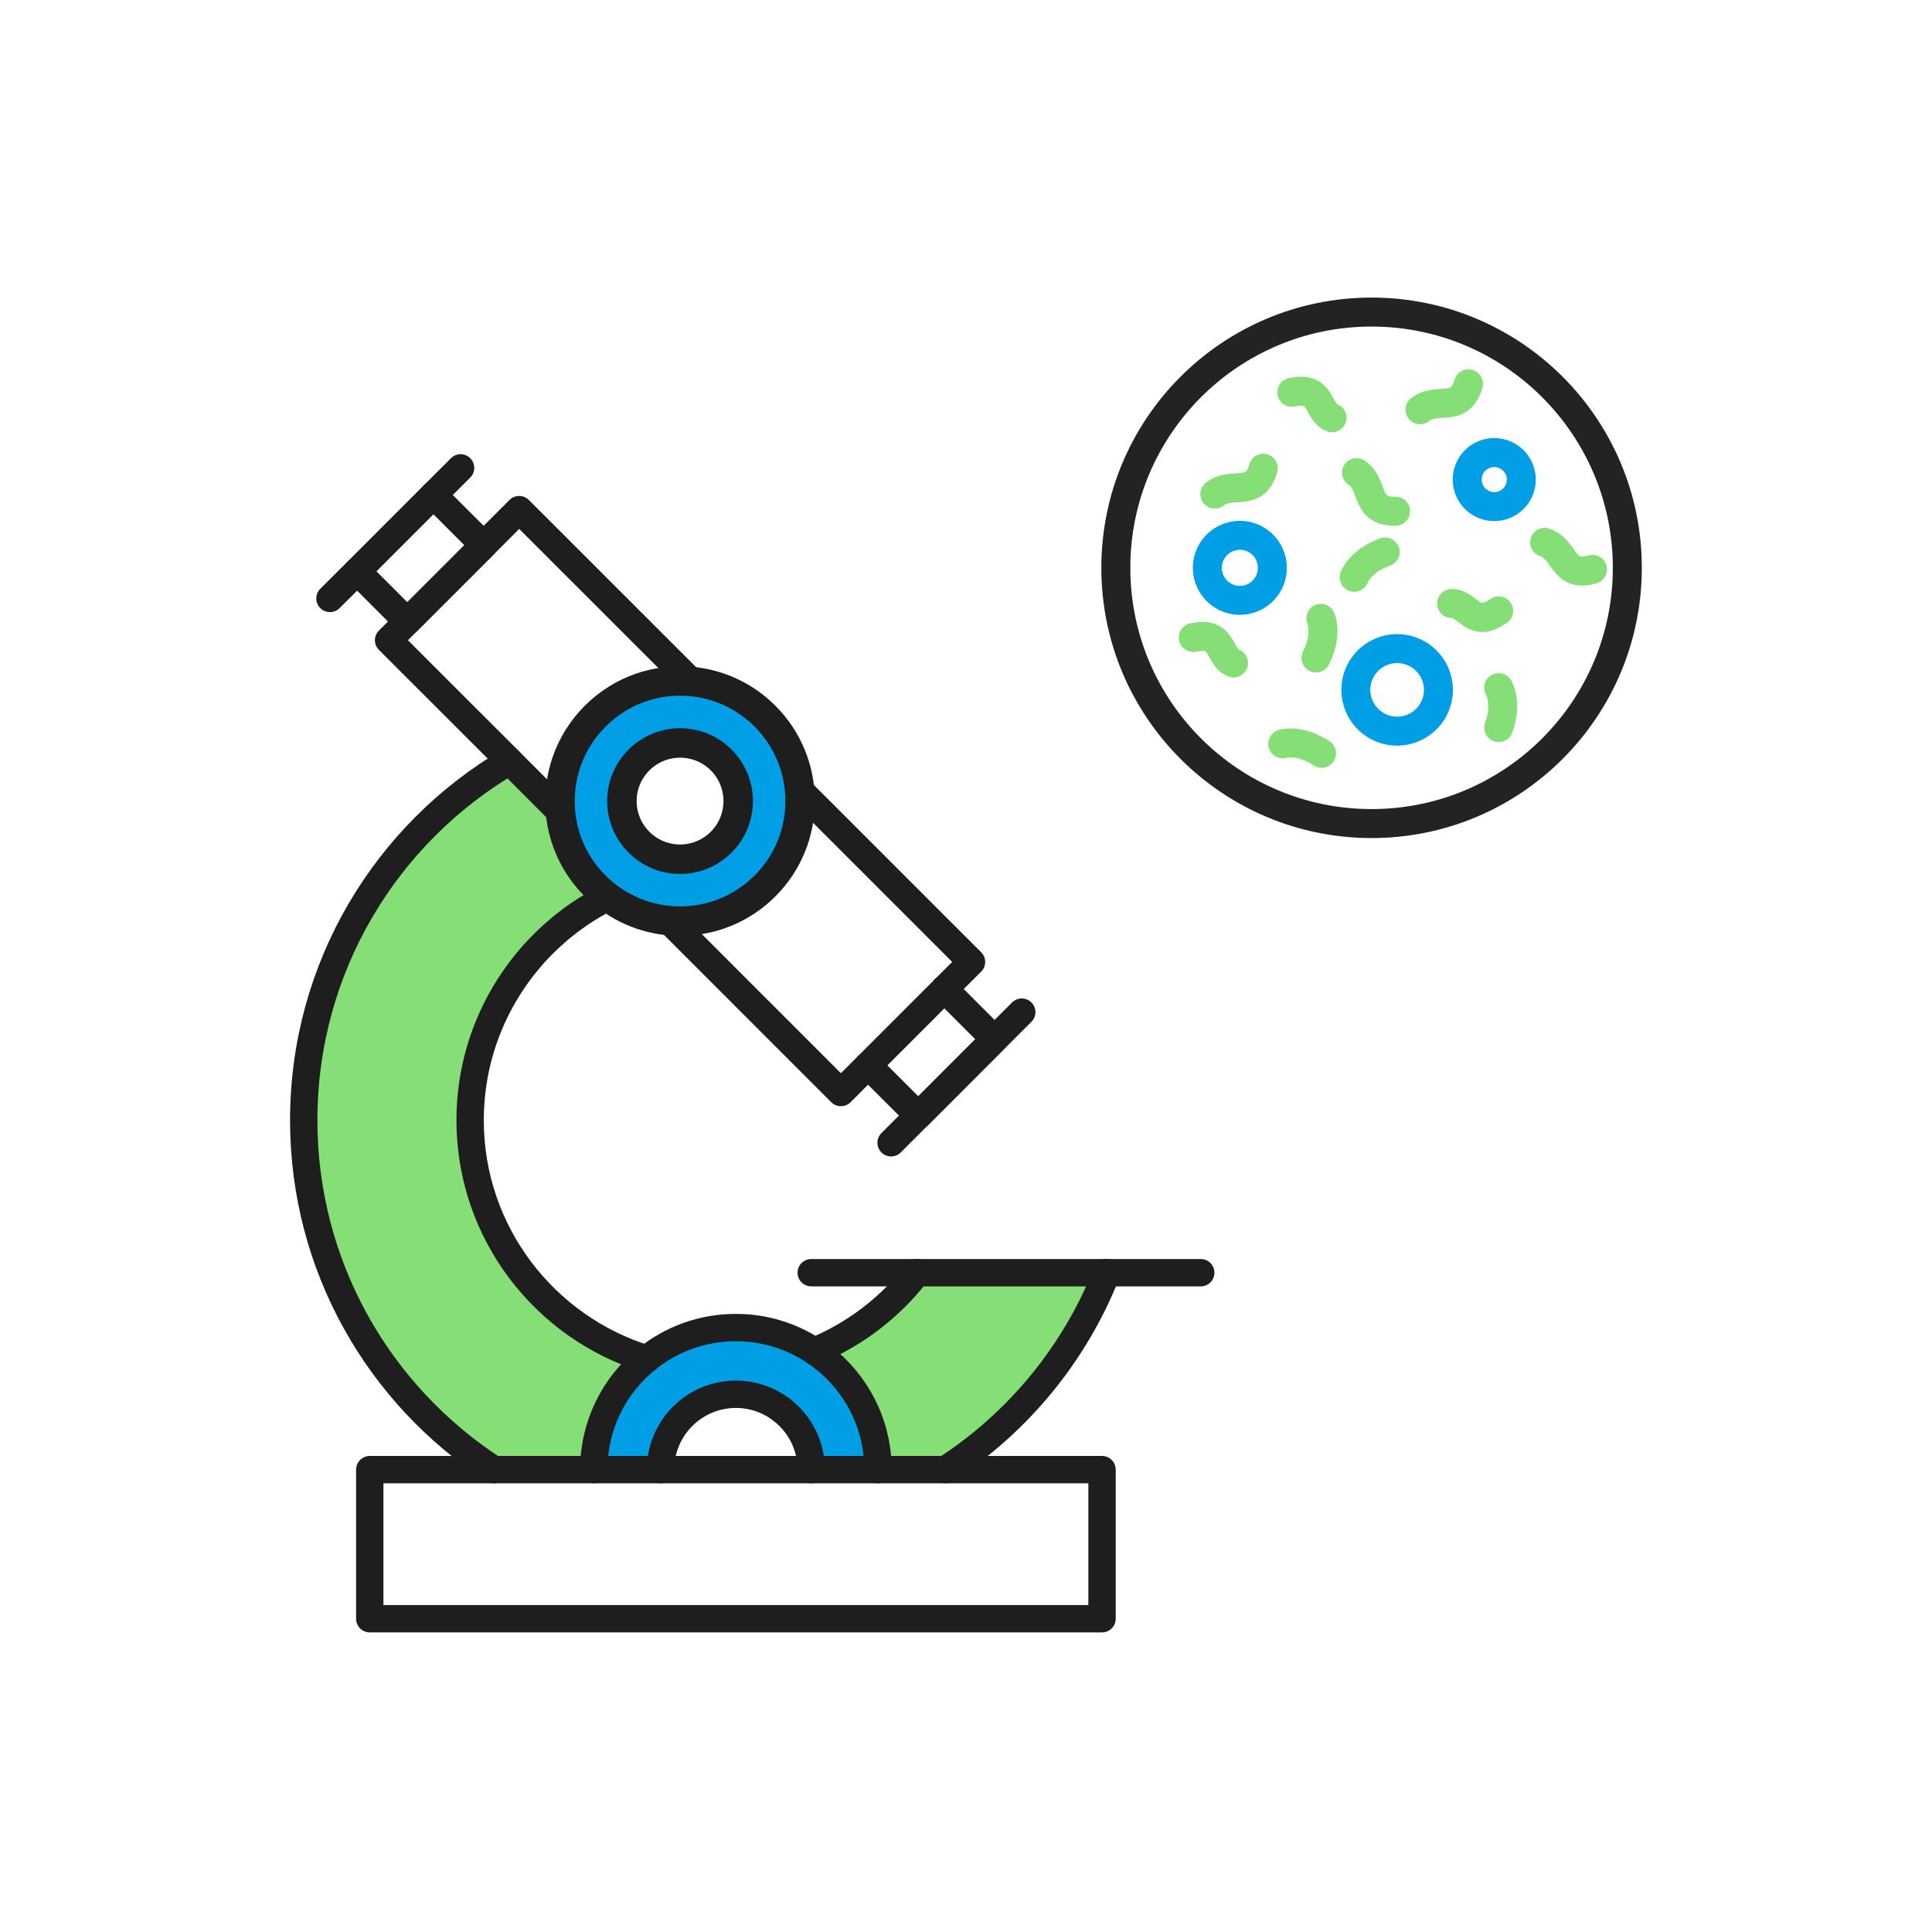 <svg width="400" height="400" viewBox="0 0 400 400" fill="none" xmlns="http://www.w3.org/2000/svg">
<path d="M231.02 117.56C231.02 88.32 254.73 64.61 283.97 64.61C313.21 64.61 336.92 88.32 336.92 117.56C336.92 146.8 313.21 170.51 283.97 170.51C254.73 170.51 231.02 146.8 231.02 117.56Z" stroke="#232323" stroke-width="6" stroke-miterlimit="10" stroke-linecap="round" stroke-linejoin="round"/>
<path d="M263.081 115.43C264.261 118.96 262.361 122.77 258.831 123.95C255.301 125.13 251.491 123.22 250.311 119.7C249.131 116.18 251.031 112.36 254.561 111.18C258.091 110 261.911 111.9 263.081 115.43Z" stroke="#009EE5" stroke-width="6" stroke-miterlimit="10"/>
<path d="M297.372 140.12C298.872 144.6 296.452 149.44 291.972 150.94C287.492 152.44 282.652 150.02 281.152 145.54C279.652 141.06 282.072 136.22 286.552 134.72C291.032 133.23 295.872 135.65 297.372 140.12Z" stroke="#009EE5" stroke-width="6" stroke-miterlimit="10"/>
<path d="M314.68 97.52C315.66 100.45 314.08 103.62 311.14 104.6C308.21 105.58 305.04 104 304.06 101.06C303.08 98.13 304.66 94.96 307.6 93.98C310.53 93.01 313.7 94.59 314.68 97.52Z" stroke="#009EE5" stroke-width="6" stroke-miterlimit="10"/>
<path d="M273.471 128.02C273.471 128.02 274.961 131.33 272.461 136.23" stroke="#85DE76" stroke-width="6" stroke-miterlimit="10" stroke-linecap="round" stroke-linejoin="round"/>
<path d="M310.281 126.48C308.881 127.38 307.061 128.67 304.741 127.13C303.431 126.26 302.191 124.88 300.531 124.95" stroke="#85DE76" stroke-width="6" stroke-miterlimit="10" stroke-linecap="round" stroke-linejoin="round"/>
<path d="M288.939 105.85C282.409 105.98 284.679 100.44 280.859 97.85" stroke="#85DE76" stroke-width="6" stroke-miterlimit="10" stroke-linecap="round" stroke-linejoin="round"/>
<path d="M310.281 142.38C310.281 142.38 312.161 145.48 310.291 150.65" stroke="#85DE76" stroke-width="6" stroke-miterlimit="10" stroke-linecap="round" stroke-linejoin="round"/>
<path d="M329.701 117.88C323.431 119.73 324.161 113.79 319.801 112.29" stroke="#85DE76" stroke-width="6" stroke-miterlimit="10" stroke-linecap="round" stroke-linejoin="round"/>
<path d="M280.379 119.52C280.379 119.52 281.589 116.1 286.789 114.29" stroke="#85DE76" stroke-width="6" stroke-miterlimit="10" stroke-linecap="round" stroke-linejoin="round"/>
<path d="M267.461 81.22C269.101 80.95 271.291 80.49 272.801 82.82C273.651 84.14 274.241 85.89 275.791 86.5" stroke="#85DE76" stroke-width="6" stroke-miterlimit="10" stroke-linecap="round" stroke-linejoin="round"/>
<path d="M261.55 96.95C259.75 103.23 255.13 99.43 251.52 102.31" stroke="#85DE76" stroke-width="6" stroke-miterlimit="10" stroke-linecap="round" stroke-linejoin="round"/>
<path d="M265.582 154.01C265.582 154.01 269.042 152.92 273.622 155.97" stroke="#85DE76" stroke-width="6" stroke-miterlimit="10" stroke-linecap="round" stroke-linejoin="round"/>
<path d="M247.062 131.989C248.702 131.719 250.892 131.259 252.402 133.589C253.252 134.909 253.843 136.659 255.393 137.269" stroke="#85DE76" stroke-width="6" stroke-miterlimit="10" stroke-linecap="round" stroke-linejoin="round"/>
<path d="M304.022 79.47C302.222 85.75 297.602 81.95 293.992 84.83" stroke="#85DE76" stroke-width="6" stroke-miterlimit="10" stroke-linecap="round" stroke-linejoin="round"/>
<path d="M62.871 231.94C62.871 262.26 78.551 288.93 102.241 304.27H122.931C122.931 295.01 127.211 286.75 133.901 281.36C112.761 274.88 97.321 255.18 97.321 231.94C97.321 211.75 108.961 194.24 125.871 185.74C124.941 185.05 124.051 184.27 123.201 183.43C118.941 179.17 116.541 173.73 116.021 168.15L105.481 157.6C80.001 172.54 62.871 200.24 62.871 231.94Z" fill="#85DE76"/>
<path d="M123.222 148.27C117.782 153.71 115.392 161.04 116.042 168.14C116.552 173.72 118.952 179.16 123.222 183.42C124.072 184.26 124.962 185.04 125.892 185.73C135.632 193.06 149.532 192.28 158.382 183.42C168.082 173.72 168.082 157.97 158.382 148.26C154.122 144 148.682 141.6 143.102 141.08C135.982 140.45 128.662 142.83 123.222 148.27ZM132.292 174.36C127.582 169.67 127.582 162.05 132.292 157.35C136.982 152.64 144.602 152.64 149.312 157.34C154.002 162.05 154.002 169.66 149.312 174.36C144.602 179.06 136.992 179.06 132.292 174.36Z" fill="#009EE5"/>
<path d="M122.941 304.27H136.761C136.761 295.66 143.751 288.67 152.361 288.67C155.961 288.67 159.281 289.89 161.921 291.96C165.591 294.81 167.951 299.26 167.951 304.27H181.771C181.771 294.82 177.321 286.41 170.391 281.03C169.811 280.58 169.201 280.14 168.581 279.74C163.931 276.65 158.351 274.86 152.351 274.86C145.371 274.86 138.971 277.28 133.921 281.36H133.911C127.211 286.75 122.941 295.01 122.941 304.27Z" fill="#009EE5"/>
<path d="M168.582 279.74C169.202 280.15 169.802 280.58 170.392 281.03C177.322 286.41 181.772 294.82 181.772 304.27H195.742C210.732 294.57 222.512 280.33 229.152 263.5H189.872C184.352 270.61 177.022 276.26 168.582 279.74Z" fill="#85DE76"/>
<path d="M195.735 304.27H228.165V335.14H76.555V304.27H102.255H122.945H136.755H167.955H181.775H195.735Z" stroke="#1E1E1E" stroke-width="5.662" stroke-miterlimit="10" stroke-linecap="round" stroke-linejoin="round"/>
<path d="M248.603 263.5H229.143H189.863H167.953" stroke="#1E1E1E" stroke-width="5.662" stroke-miterlimit="10" stroke-linecap="round" stroke-linejoin="round"/>
<path d="M116.042 168.15C116.552 173.73 118.952 179.17 123.222 183.43C124.072 184.27 124.962 185.05 125.892 185.74C135.632 193.07 149.532 192.29 158.382 183.43C168.082 173.73 168.082 157.98 158.382 148.27C154.122 144.01 148.682 141.61 143.102 141.09C135.992 140.44 128.672 142.83 123.232 148.27C117.782 153.71 115.392 161.04 116.042 168.15Z" stroke="#1E1E1E" stroke-width="6.097" stroke-miterlimit="10" stroke-linecap="round" stroke-linejoin="round"/>
<path d="M132.294 174.359C136.984 179.069 144.604 179.069 149.314 174.359C154.004 169.669 154.004 162.049 149.314 157.339C144.604 152.649 136.994 152.649 132.294 157.349C127.584 162.039 127.584 169.659 132.294 174.359Z" stroke="#1E1E1E" stroke-width="6.097" stroke-miterlimit="10" stroke-linecap="round" stroke-linejoin="round"/>
<path d="M195.523 204.77L201.143 199.16L166.062 164.08" stroke="#1E1E1E" stroke-width="5.662" stroke-miterlimit="10" stroke-linecap="round" stroke-linejoin="round"/>
<path d="M138.621 190.709L174.101 226.199L179.721 220.579" stroke="#1E1E1E" stroke-width="5.662" stroke-miterlimit="10" stroke-linecap="round" stroke-linejoin="round"/>
<path d="M143.093 141.1L107.493 105.51L100.133 112.87L84.323 128.68L80.453 132.55L105.503 157.59L116.043 168.15" stroke="#1E1E1E" stroke-width="5.662" stroke-miterlimit="10" stroke-linecap="round" stroke-linejoin="round"/>
<path d="M73.941 118.289L84.321 128.679L84.331 128.689L100.141 112.879L100.131 112.869L89.741 102.479" stroke="#1E1E1E" stroke-width="5.662" stroke-miterlimit="10" stroke-linecap="round" stroke-linejoin="round"/>
<path d="M95.362 96.87L89.743 102.48L73.942 118.29L68.312 123.9" stroke="#1E1E1E" stroke-width="5.662" stroke-miterlimit="10" stroke-linecap="round" stroke-linejoin="round"/>
<path d="M195.523 204.77L179.723 220.58L190.123 230.97L205.913 215.16L195.523 204.77Z" stroke="#1E1E1E" stroke-width="5.662" stroke-miterlimit="10" stroke-linecap="round" stroke-linejoin="round"/>
<path d="M184.492 236.6L190.122 230.97L211.542 209.55" stroke="#1E1E1E" stroke-width="5.662" stroke-miterlimit="10" stroke-linecap="round" stroke-linejoin="round"/>
<path d="M195.734 304.27C210.724 294.57 222.504 280.33 229.144 263.5" stroke="#1E1E1E" stroke-width="5.662" stroke-miterlimit="10" stroke-linecap="round" stroke-linejoin="round"/>
<path d="M105.503 157.59C80.003 172.54 62.883 200.24 62.883 231.94C62.883 262.26 78.563 288.93 102.253 304.27" stroke="#1E1E1E" stroke-width="5.662" stroke-miterlimit="10" stroke-linecap="round" stroke-linejoin="round"/>
<path d="M133.911 281.35C127.211 286.74 122.941 295 122.941 304.26" stroke="#1E1E1E" stroke-width="5.662" stroke-miterlimit="10" stroke-linecap="round" stroke-linejoin="round"/>
<path d="M170.384 281.029C169.804 280.579 169.194 280.139 168.574 279.739C163.924 276.649 158.344 274.859 152.344 274.859C145.364 274.859 138.964 277.279 133.914 281.359" stroke="#1E1E1E" stroke-width="5.662" stroke-miterlimit="10" stroke-linecap="round" stroke-linejoin="round"/>
<path d="M181.775 304.27C181.775 294.82 177.325 286.41 170.395 281.03" stroke="#1E1E1E" stroke-width="5.662" stroke-miterlimit="10" stroke-linecap="round" stroke-linejoin="round"/>
<path d="M161.922 291.959C159.282 289.899 155.962 288.669 152.362 288.669C143.752 288.669 136.762 295.659 136.762 304.269" stroke="#1E1E1E" stroke-width="5.662" stroke-miterlimit="10" stroke-linecap="round" stroke-linejoin="round"/>
<path d="M167.952 304.269C167.952 299.259 165.592 294.809 161.922 291.959" stroke="#1E1E1E" stroke-width="5.662" stroke-miterlimit="10" stroke-linecap="round" stroke-linejoin="round"/>
<path d="M168.582 279.74C177.032 276.27 184.352 270.62 189.862 263.5" stroke="#1E1E1E" stroke-width="5.662" stroke-miterlimit="10" stroke-linecap="round" stroke-linejoin="round"/>
<path d="M125.882 185.74C108.972 194.24 97.332 211.75 97.332 231.94C97.332 255.18 112.772 274.88 133.912 281.36H133.922" stroke="#1E1E1E" stroke-width="5.662" stroke-miterlimit="10" stroke-linecap="round" stroke-linejoin="round"/>
</svg>
